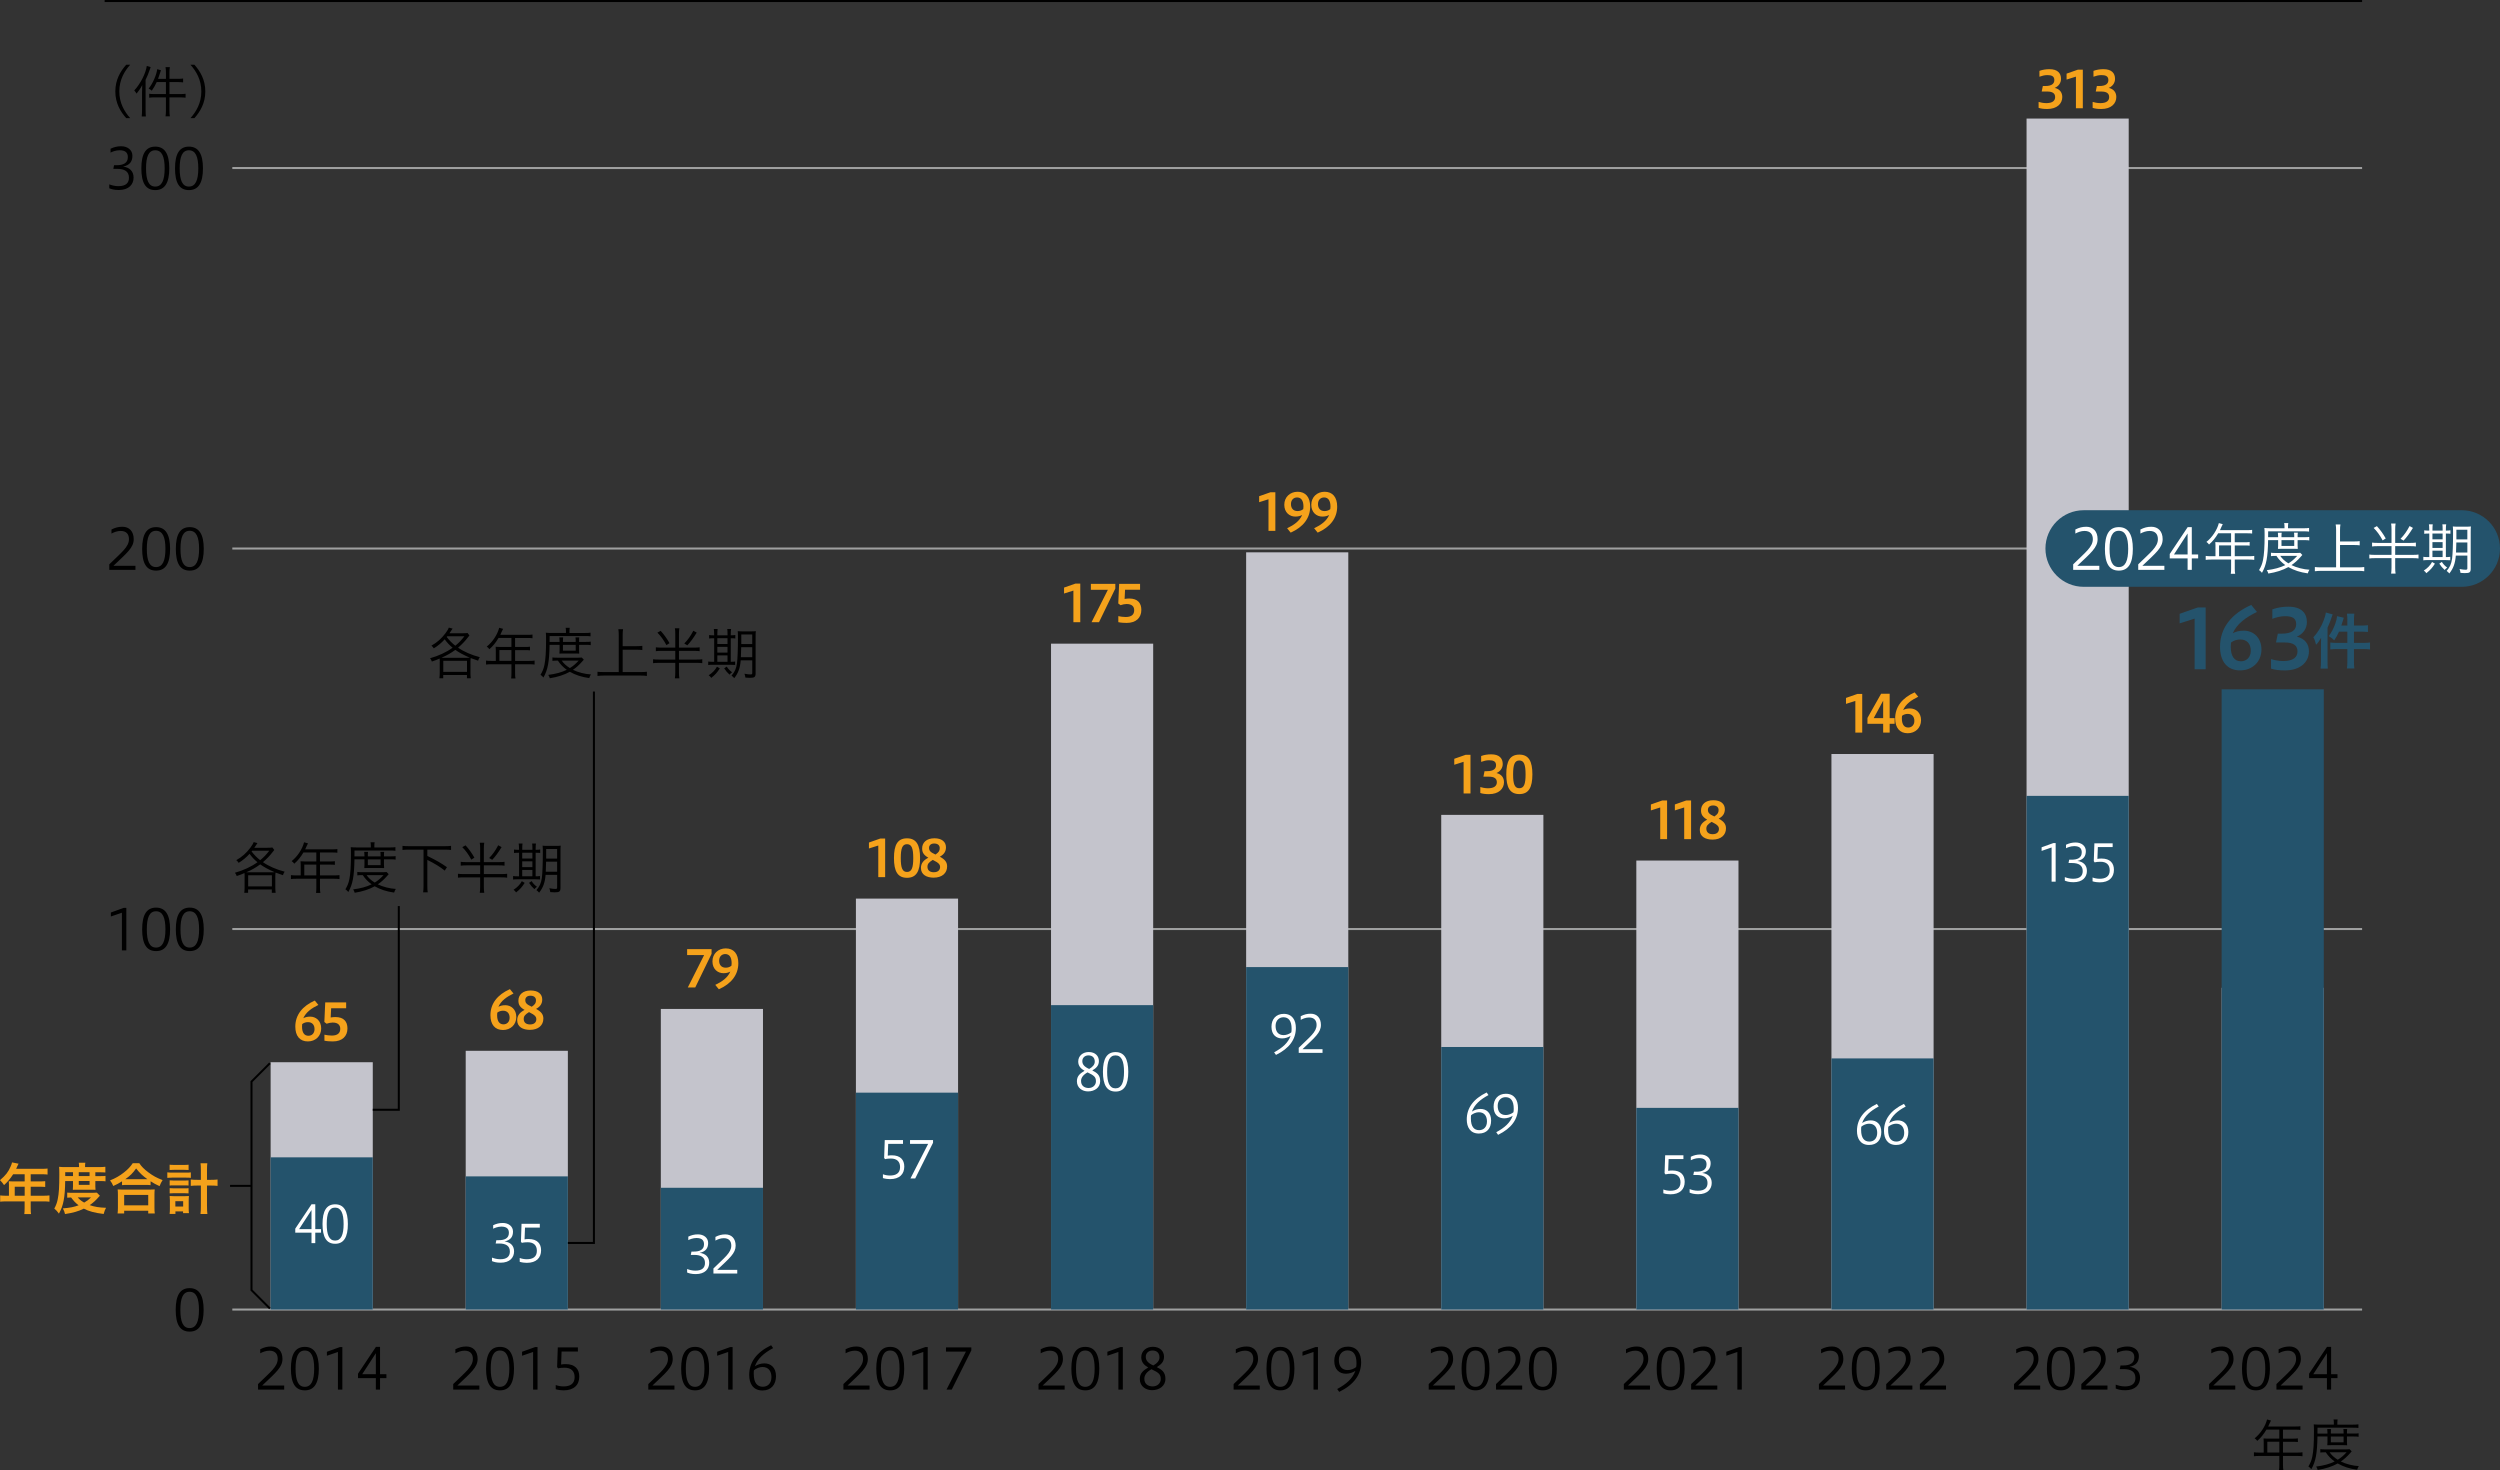 <svg id="_レイヤー_2" data-name="レイヤー 2" xmlns="http://www.w3.org/2000/svg" viewBox="0 0 998 586.86"><rect x="0" y="0" width="998" height="586.86" fill="#333333" stroke="none"/><defs><style>.cls-1{fill:#c4c4cc}.cls-2{fill:#24536c}.cls-3{fill:#f5a21b}.cls-4{fill:#fff}.cls-5,.cls-6{stroke:#9fa0a0;fill:none;stroke-width:.81px}.cls-6{stroke:#000}</style></defs><g id="_レイヤー_3" data-name="レイヤー 3"><g><path class="cls-5" d="M92.74 67.08 942.95 67.08"/><g><path d="M43.63 73.6c.83.31 2.13.72 3.61.72 3.05 0 4.24-1.32 4.24-3.39 0-2.56-1.86-3.52-4.67-3.52h-1.57l.29-1.46h1.05c2.49 0 4.46-.76 4.46-3.21 0-1.41-.58-2.76-3.3-2.76-1.64 0-3.16.69-3.61.94v-1.55c1.37-.65 2.65-.99 4.24-.99 2.58 0 4.49 1.53 4.49 3.77s-.99 3.79-3.72 4.35c2.56.31 4.19 1.84 4.19 4.37 0 2.74-1.86 4.98-5.92 4.98-2 0-3.07-.4-3.79-.7v-1.57ZM67.58 67.21c0 5.72-1.75 8.68-5.59 8.68s-5.56-2.89-5.56-8.68 1.75-8.68 5.56-8.68 5.59 2.94 5.59 8.68ZM58.3 67.21c0 4.69 1.03 7.27 3.68 7.27s3.75-2.58 3.75-7.27-1.1-7.22-3.75-7.22-3.68 2.53-3.68 7.22ZM81.02 67.21c0 5.72-1.75 8.68-5.59 8.68s-5.56-2.89-5.56-8.68 1.75-8.68 5.56-8.68 5.59 2.94 5.59 8.68ZM71.73 67.21c0 4.69 1.03 7.27 3.68 7.27s3.75-2.58 3.75-7.27-1.1-7.22-3.75-7.22-3.68 2.53-3.68 7.22Z"/></g><path class="cls-5" d="M92.74 370.87 942.95 370.87"/><g><path d="M48.66 379.39v-15.03l-4.4 1.5v-1.59l5.18-1.86h.99v16.98h-1.77ZM67.9 371c0 5.72-1.75 8.68-5.59 8.68s-5.56-2.89-5.56-8.68 1.75-8.68 5.56-8.68 5.59 2.94 5.59 8.68ZM58.61 371c0 4.69 1.03 7.27 3.68 7.27s3.75-2.58 3.75-7.27-1.1-7.22-3.75-7.22-3.68 2.53-3.68 7.22ZM81.34 371c0 5.72-1.75 8.68-5.59 8.68s-5.56-2.89-5.56-8.68 1.75-8.68 5.56-8.68 5.59 2.94 5.59 8.68ZM72.05 371c0 4.69 1.03 7.27 3.68 7.27s3.75-2.58 3.75-7.27-1.1-7.22-3.75-7.22-3.68 2.53-3.68 7.22Z"/></g><path class="cls-5" d="M92.74 218.97 942.95 218.97"/><g><path d="M43.63 227.5v-2.22c4.91-4.82 7.85-6.93 7.85-10.05 0-1.91-.97-3.28-3.32-3.28-1.39 0-2.72.54-3.66 1.05v-1.62c1.5-.76 2.76-1.1 4.37-1.1 2.74 0 4.51 1.84 4.51 4.96 0 3.36-2.65 5.45-8.1 10.63h8.79v1.62h-10.45ZM67.9 219.11c0 5.72-1.75 8.68-5.59 8.68s-5.56-2.89-5.56-8.68 1.75-8.68 5.56-8.68 5.59 2.94 5.59 8.68ZM58.61 219.11c0 4.69 1.03 7.27 3.68 7.27s3.75-2.58 3.75-7.27-1.1-7.22-3.75-7.22-3.68 2.53-3.68 7.22ZM81.34 219.11c0 5.72-1.75 8.68-5.59 8.68s-5.56-2.89-5.56-8.68 1.75-8.68 5.56-8.68 5.59 2.94 5.59 8.68ZM72.05 219.11c0 4.69 1.03 7.27 3.68 7.27s3.75-2.58 3.75-7.27-1.1-7.22-3.75-7.22-3.68 2.53-3.68 7.22Z"/></g><g><path d="M50.39 47.16c-2.31-2.58-4.35-5.99-4.35-10.66s2.04-8.07 4.35-10.66h1.59c-2.31 2.58-4.35 6.01-4.35 10.66s2.04 8.07 4.35 10.66h-1.59ZM56.71 36.61c0-.92.02-1.68.07-2.65-.65 1.28-1.37 2.33-2.31 3.41-.31-.63-.36-.69-.88-1.26 2.42-2.56 4.62-6.84 5-9.78l1.55.45c-.11.29-.16.45-.34.99-.58 1.68-.99 2.69-1.68 4.1v12.03c0 1.1.04 1.93.11 2.58h-1.66c.09-.74.13-1.53.13-2.62v-7.25ZM66.24 29.03c0-.83-.04-1.62-.16-2.22h1.73c-.11.63-.16 1.35-.16 2.22v2.44h3.21c1.08 0 1.77-.04 2.24-.13v1.55c-.76-.09-1.5-.13-2.22-.13h-3.23v4.8h4.13c.87 0 1.75-.04 2.31-.13v1.57c-.54-.07-1.53-.13-2.29-.13h-4.15v5.27c0 .9.04 1.64.16 2.29h-1.73c.11-.63.16-1.41.16-2.29v-5.27h-4.4c-.94 0-1.82.04-2.29.13v-1.57c.4.09 1.35.13 2.29.13h4.4v-4.8h-3.68c-.67 1.44-1.17 2.31-1.97 3.45-.27-.29-.65-.54-1.26-.85 1.62-1.93 3.16-5.45 3.43-7.74l1.5.43c-.13.36-.18.54-.4 1.17-.38 1.19-.49 1.57-.76 2.26h3.14v-2.44ZM76.02 47.16c2.31-2.58 4.35-5.99 4.35-10.66s-2.04-8.07-4.35-10.66h1.59c2.31 2.58 4.35 6.01 4.35 10.66s-2.04 8.07-4.35 10.66h-1.59Z"/></g><g><path d="M903.67 575.53c0-.43-.02-.88-.07-1.3.34.04 1.03.07 1.57.07h4.73v-3.59h-5.14c-1.12 1.89-2.29 3.32-3.66 4.49-.34-.47-.63-.76-1.05-1.03 2.33-1.84 4.28-4.8 4.96-7.52l1.57.43c-.09.16-.16.29-.29.58-.07.11-.13.27-.22.45l-.45 1.01-.16.34h10.88c.92 0 1.46-.02 1.97-.11v1.48c-.45-.07-1.05-.11-1.97-.11h-4.98v3.59h3.97c.9 0 1.44-.02 1.98-.11v1.46c-.47-.07-1.19-.09-1.95-.09h-3.99v4.31h5.56c1.03 0 1.66-.04 2.22-.13v1.59c-.56-.09-1.26-.13-2.22-.13h-5.56v3.63c0 .94.04 1.55.16 2.04h-1.75c.09-.45.13-1.08.13-2.04v-3.63h-7.92c-.97 0-1.66.04-2.22.13v-1.59c.56.09 1.21.13 2.22.13h1.68v-4.33ZM909.91 579.86v-4.31h-4.8v4.31h4.8ZM925.13 573.44c-.11 6.87-.7 9.96-2.45 13.06-.34-.43-.76-.83-1.17-1.08.81-1.35 1.26-2.44 1.57-3.97.45-2.16.65-5.3.65-10.05 0-1.37-.02-2.18-.09-2.8.56.07 1.46.11 2.27.11h5.76v-.65c0-.56-.04-.99-.13-1.41h1.64c-.07.29-.11.87-.11 1.44v.63h6.01c1.14 0 1.93-.04 2.4-.13v1.46c-.54-.09-1.19-.11-2.29-.11h-14.04l-.02 2.35h3.99v-.36c0-.63-.04-1.1-.09-1.44h1.53c-.07.4-.09.85-.09 1.41v.38h5.09v-.34c0-.65-.02-1.05-.09-1.46h1.53c-.07.31-.09.74-.09 1.46v.34h2.63c.99 0 1.55-.02 2.02-.11v1.41c-.4-.09-1.03-.13-2.02-.13h-2.63v2.2c0 .45.02.94.07 1.3-.38-.04-.58-.04-1.44-.04h-4.89c-.92 0-1.37.02-1.59.04.04-.34.07-.74.07-1.3v-2.2h-3.99ZM938.79 579.39c-.27.29-.36.38-.74.83-1.14 1.3-2.36 2.38-3.59 3.21 1.93.99 4.87 1.73 7.18 1.84-.25.36-.52.94-.67 1.46-3.07-.43-5.45-1.21-7.76-2.51-2.29 1.26-4.85 2.08-7.99 2.58-.11-.43-.29-.85-.61-1.35 2.92-.36 5.34-1.01 7.38-2.02-1.48-1.08-2.56-2.17-3.54-3.68-.97 0-1.73.02-2.18.11v-1.37c.38.07 1.17.11 2.22.11h7.99c.76 0 1.12-.02 1.5-.07l.81.85ZM929.98 579.75c.72 1.08 1.79 2.08 3.25 2.98 1.35-.83 2.22-1.57 3.52-2.98h-6.77ZM930.47 575.78h5.09v-2.31h-5.09v2.31Z"/></g><path class="cls-5" d="M92.74 522.77 942.95 522.77"/><path d="M81.29,522.9c0,5.72-1.75,8.68-5.59,8.68s-5.56-2.89-5.56-8.68,1.75-8.68,5.56-8.68,5.59,2.94,5.59,8.68ZM72,522.9c0,4.69,1.03,7.27,3.68,7.27s3.75-2.58,3.75-7.27-1.1-7.22-3.75-7.22-3.68,2.53-3.68,7.22Z"/><path class="cls-6" d="M41.77.41 942.95.41"/><g><path class="cls-3" d="M3.57 472.83c0-.47-.02-.83-.07-1.28.47.04.94.07 1.53.07h4.82v-2.85h-4.6c-1.14 1.77-2.22 3.05-3.63 4.33-.65-.96-.88-1.23-1.62-1.98 2.24-1.9 3.37-3.34 4.26-5.5.31-.69.47-1.17.54-1.59l2.62.52c-.16.27-.18.34-.34.65-.02.09-.25.54-.63 1.39h10.27c1.05 0 1.59-.02 2.27-.11v2.4c-.7-.09-1.28-.11-2.27-.11h-4.46v2.85h3.52c1.01 0 1.59-.02 2.27-.09v2.31c-.65-.07-1.26-.09-2.2-.09h-3.59v3.59h5.07c1.03 0 1.73-.04 2.42-.13v2.51c-.7-.09-1.46-.13-2.42-.13h-5.07v2.71c0 1.15.02 1.73.13 2.36h-2.69c.09-.65.13-1.21.13-2.38v-2.69H2.47c-.99 0-1.68.04-2.4.13v-2.51c.7.09 1.39.13 2.4.13h1.1v-4.51ZM9.85 477.34v-3.59h-3.97v3.59h3.97ZM26.02 471.46c-.04 3.37-.22 5.79-.61 7.79-.4 2.06-.9 3.45-1.89 5.23-.63-.87-1.05-1.37-1.84-2.02.72-1.35 1.08-2.31 1.37-3.75.47-2.31.63-4.71.63-9.94 0-1.62-.02-2.2-.09-2.98.79.09 1.55.11 2.49.11h5.47v-.49c0-.49-.04-.83-.11-1.26h2.63c-.09.38-.11.74-.11 1.28v.47h5.45c1.23 0 2-.04 2.65-.13v2.29c-.72-.07-1.26-.09-2.29-.09h-1.71v1.53h2.11c.9 0 1.39-.02 1.95-.09v2.18c-.49-.09-.94-.11-1.95-.11h-2.11v2.11c0 .54.02.99.07 1.37-.52-.02-.56-.02-1.41-.02h-6.12c-.85 0-1.17 0-1.53.02.04-.38.07-.92.07-1.37v-2.11h-3.12ZM39.88 477.34c-.2.2-.22.22-.43.45-1.19 1.37-2.31 2.4-3.63 3.3 1.91.67 3.81.99 6.51 1.06-.43.78-.7 1.5-.94 2.47-3.68-.47-5.88-1.05-7.92-2.13-2.29 1.1-4.17 1.64-7.52 2.16-.18-.83-.36-1.3-.85-2.27 2.76-.2 4.46-.54 6.28-1.23-1.23-.94-1.88-1.62-3-3.12-.76.02-1.08.04-1.55.09v-2.04c.56.07 1.19.09 2.36.09h7.67c.9 0 1.3-.02 1.82-.07l1.21 1.26ZM29.14 469.48v-1.53h-3.1v1.53h3.1ZM31.04 478.01c.67.81 1.37 1.37 2.56 2.07 1.17-.67 1.75-1.12 2.72-2.07h-5.27ZM35.75 469.48v-1.53h-4.31v1.53h4.31ZM31.45 473.01h4.31v-1.55h-4.31v1.55ZM48.71 471.59c-1.41.87-2 1.19-3.5 1.86-.38-.94-.65-1.39-1.28-2.24 2.04-.78 3.93-1.86 5.59-3.19 1.55-1.21 2.56-2.31 3.48-3.68h2.6c.94 1.41 1.93 2.4 3.7 3.72 1.73 1.3 3.36 2.2 5.61 3.03-.58.92-.79 1.32-1.21 2.42-1.55-.7-2.24-1.08-3.59-1.95v1.55c-.56-.07-1.1-.09-1.97-.09h-7.54c-.67 0-1.32.02-1.89.09v-1.53ZM46.94 484.42c.09-.7.13-1.37.13-2.31v-5.14c0-.9-.02-1.53-.11-2.15.49.04 1.03.07 1.91.07h10.99c.88 0 1.39-.02 1.91-.07-.09.6-.11 1.21-.11 2.15v5.16c0 1.01.04 1.61.13 2.29h-2.62v-1.1h-9.6v1.1h-2.62ZM49.57 481.17h9.6v-4.15h-9.6v4.15ZM58.11 470.74h.74c-1.93-1.39-3.14-2.53-4.51-4.3-1.35 1.9-2.31 2.87-4.33 4.3h8.1ZM66.79 468c.56.07 1.06.11 1.86.11h5.68c.85 0 1.32-.02 1.86-.09v2.18c-.52-.07-.94-.09-1.86-.09h-5.68c-.74 0-1.23.02-1.86.09v-2.2ZM67.71 464.95c.56.06 1.01.09 1.91.09h3.81c.88 0 1.3-.02 1.86-.09v2.11c-.61-.04-1.03-.07-1.86-.07h-3.81c-.81 0-1.35.02-1.91.07v-2.11ZM70.04 484.6h-2.33c.09-.65.11-1.26.11-2.11v-3.34c0-.7-.02-1.1-.09-1.71.43.04.72.07 1.55.07h4.71c.7 0 1.03-.02 1.41-.07-.04.49-.07.94-.07 1.71v3.21c0 .85.02 1.39.11 1.93h-2.36v-.69h-3.05v1.01ZM67.73 471.19c.47.04.72.07 1.46.07h4.67c.74 0 .94 0 1.41-.07v2.09c-.49-.07-.72-.07-1.41-.07h-4.67c-.74 0-.94 0-1.46.07v-2.09ZM67.73 474.31c.4.04.7.07 1.46.07h4.67c.74 0 .97 0 1.41-.07v2.09c-.43-.04-.74-.07-1.46-.07h-4.64c-.72 0-.97.02-1.44.07v-2.09ZM70 481.64h3.12v-2.13h-3.12v2.13ZM80.18 467.02c0-1.23-.02-1.82-.13-2.65h2.71c-.09.76-.13 1.46-.13 2.65v3.97h1.55c1.21 0 1.93-.04 2.67-.13v2.54c-.88-.09-1.62-.13-2.67-.13h-1.55v8.03c0 1.53.04 2.42.16 3.32h-2.76c.11-.88.16-1.71.16-3.32v-8.03h-1.37c-.96 0-1.91.04-2.67.13v-2.54c.7.09 1.48.13 2.67.13h1.37v-3.97Z"/></g><g><path d="M175.57 264.27c0-.54-.02-.92-.07-1.37-1.14.49-1.64.7-3.1 1.19-.22-.63-.34-.83-.72-1.32 3.28-.9 6.57-2.42 9-4.2-1.26-1.01-2.24-2.08-3.16-3.36-1.23 1.39-2.78 2.67-4.35 3.61-.27-.42-.54-.74-.94-1.08 2.24-1.26 3.99-2.8 5.63-4.98.85-1.19 1.08-1.59 1.32-2.22l1.5.4c-.02.07-.65.96-1.26 1.86h5.16c.83 0 1.64-.04 2.06-.11l.76.99c-.18.22-.31.38-.65.81-1.12 1.48-2.38 2.78-3.88 4.06 2.26 1.59 5.41 2.96 8.66 3.79-.25.34-.56.96-.67 1.41-1.61-.54-2.24-.76-2.96-1.05-.07.38-.09 1.03-.09 1.57v4.55c0 .7.04 1.32.13 1.95h-1.53v-1.32h-9.47v1.32h-1.53c.09-.65.13-1.28.13-1.98v-4.53ZM186.33 262.59c.52 0 .83-.02 1.21-.04-2.49-1.08-4.24-2.02-5.77-3.12-1.95 1.39-3.05 2.04-5.54 3.14.38.02.49.02.81.02h9.29ZM176.96 268.22h9.47v-4.44h-9.47v4.44ZM178.33 254.27c.97 1.3 2.13 2.49 3.43 3.5 1.46-1.19 2.36-2.13 3.63-3.77h-6.84l-.13.18-.09.09ZM197.93 259.49c0-.43-.02-.88-.07-1.3.34.04 1.03.07 1.57.07h4.73v-3.59h-5.14c-1.12 1.89-2.29 3.32-3.66 4.49-.34-.47-.63-.76-1.05-1.03 2.33-1.84 4.28-4.8 4.96-7.52l1.57.43c-.09.16-.16.29-.29.58-.07.11-.13.27-.22.45l-.45 1.01-.16.34h10.88c.92 0 1.46-.02 1.97-.11v1.48c-.45-.07-1.05-.11-1.97-.11h-4.98v3.59h3.97c.9 0 1.44-.02 1.98-.11v1.46c-.47-.07-1.19-.09-1.95-.09h-3.99v4.31h5.56c1.03 0 1.66-.04 2.22-.13v1.59c-.56-.09-1.26-.13-2.22-.13h-5.56v3.63c0 .94.04 1.55.16 2.04h-1.75c.09-.45.13-1.08.13-2.04v-3.63h-7.92c-.97 0-1.66.04-2.22.13v-1.59c.56.09 1.21.13 2.22.13h1.68v-4.33ZM204.16 263.82v-4.31h-4.8v4.31h4.8ZM219.39 257.41c-.11 6.87-.7 9.96-2.45 13.06-.34-.43-.76-.83-1.17-1.08.81-1.35 1.26-2.44 1.57-3.97.45-2.16.65-5.3.65-10.05 0-1.37-.02-2.18-.09-2.8.56.07 1.46.11 2.27.11h5.76v-.65c0-.56-.04-.99-.13-1.41h1.64c-.07.29-.11.87-.11 1.44v.63h6.01c1.14 0 1.93-.04 2.4-.13v1.46c-.54-.09-1.19-.11-2.29-.11h-14.04l-.02 2.35h3.99v-.36c0-.63-.04-1.1-.09-1.44h1.53c-.07.4-.09.85-.09 1.41v.38h5.09v-.34c0-.65-.02-1.05-.09-1.46h1.53c-.07.31-.09.74-.09 1.46v.34h2.63c.99 0 1.55-.02 2.02-.11v1.41c-.4-.09-1.03-.13-2.02-.13h-2.63v2.2c0 .45.02.94.07 1.3-.38-.04-.58-.04-1.44-.04h-4.89c-.92 0-1.37.02-1.59.04.04-.34.07-.74.07-1.3v-2.2h-3.99ZM233.05 263.35c-.27.29-.36.38-.74.83-1.14 1.3-2.36 2.38-3.59 3.21 1.93.99 4.87 1.73 7.18 1.84-.25.36-.52.94-.67 1.46-3.07-.43-5.45-1.21-7.76-2.51-2.29 1.26-4.85 2.08-7.99 2.58-.11-.43-.29-.85-.61-1.35 2.92-.36 5.34-1.01 7.38-2.02-1.48-1.08-2.56-2.17-3.54-3.68-.97 0-1.73.02-2.18.11v-1.37c.38.07 1.17.11 2.22.11h7.99c.76 0 1.12-.02 1.5-.07l.81.85ZM224.24 263.71c.72 1.08 1.79 2.08 3.25 2.98 1.35-.83 2.22-1.57 3.52-2.98h-6.77ZM224.73 259.74h5.09v-2.31h-5.09v2.31ZM248.57 268.29h7.18c1.03 0 1.86-.04 2.49-.13v1.68c-.74-.11-1.46-.16-2.47-.16h-14.67c-.96 0-1.86.07-2.58.16v-1.68c.56.09 1.55.13 2.58.13h5.9v-14.83c0-.81-.04-1.64-.16-2.29h1.89c-.11.67-.16 1.37-.16 2.29v4.49h5.56c.88 0 1.8-.04 2.29-.13v1.68c-.61-.09-1.35-.13-2.29-.13h-5.56v8.93ZM277.03 258.53c.92 0 1.84-.04 2.27-.13v1.55c-.58-.09-1.19-.13-2.27-.13h-5.99v3.48h7c1.01 0 1.86-.04 2.31-.13v1.57c-.52-.09-1.3-.13-2.31-.13h-7v3.82c0 .99.04 1.62.16 2.35h-1.79c.09-.4.16-1.46.16-2.38v-3.79h-6.57c-.97 0-1.77.04-2.29.13v-1.57c.45.09 1.28.13 2.29.13h6.57v-3.48h-5.47c-.99 0-1.73.04-2.29.13v-1.55c.45.09 1.35.13 2.29.13h5.47v-5.39c0-.94-.04-1.73-.16-2.35h1.79c-.11.74-.16 1.37-.16 2.33v5.41h5.99ZM263.75 251.84c1.39 1.53 2.53 3.14 3.52 4.91l-1.23.78c-1.14-2.11-2.31-3.7-3.61-4.98l1.32-.72ZM278.13 252.54c-1.5 2.42-2.51 3.77-3.75 5.07l-1.21-.72c1.48-1.53 2.47-2.92 3.61-5.09l1.35.74ZM285.08 253.19c0-.83-.04-1.62-.13-2.08h1.53c-.07.45-.11 1.19-.11 2.11v.4h4.06v-.43c0-1.12-.04-1.68-.11-2.08h1.53c-.09.42-.13 1.23-.13 2.11v.4c.67 0 1.57-.07 1.82-.13v1.39c-.45-.07-.88-.09-1.82-.09v9.4c.7 0 1.48-.04 1.75-.11v1.37c-.47-.04-1.01-.07-2.02-.07h-6.93c-.83 0-1.39.02-1.8.11v-1.41c.36.07.99.11 1.77.11h.61v-9.4h-.13c-.88 0-1.5.02-1.88.11v-1.41c.29.09.96.13 1.88.13h.13v-.43ZM287.35 266.81c-.99 1.59-1.86 2.58-3.43 3.81-.25-.4-.56-.74-1.01-1.05 1.48-.94 2.62-2.13 3.3-3.43l1.14.67ZM290.42 257.09v-2.31h-4.06v2.31h4.06ZM290.42 260.53v-2.31h-4.06v2.31h4.06ZM290.42 264.18v-2.54h-4.06v2.54h4.06ZM290.11 266.11c.61.94 1.19 1.57 2.15 2.27-.4.27-.7.56-1.03.94-.85-.76-1.52-1.57-2.13-2.51l1.01-.7ZM295.69 263.6c-.25 3.12-.99 5.11-2.58 7.13q-.52-.63-1.08-1.01c1.32-1.55 1.86-2.76 2.18-4.98.22-1.59.38-5.56.38-10.25 0-1.3-.02-1.95-.09-2.53.54.07 1.08.09 2.11.09h3.03c1.05 0 1.57-.02 2.09-.09-.07.47-.09 1.19-.09 2.16v14.78c0 .76-.18 1.21-.58 1.44-.27.16-.9.25-1.8.25-.27 0-.54-.02-1.7-.09-.07-.56-.16-.96-.38-1.55 1.23.22 1.75.29 2.42.29.52 0 .7-.13.7-.49v-5.14h-4.6ZM295.89 258.35c-.04 2.02-.04 2.38-.13 4.01h4.53v-4.01h-4.4ZM300.29 253.28h-4.37v3.84h4.37v-3.84Z"/></g><g><path d="M97.67 349.9c0-.54-.02-.92-.07-1.37-1.14.49-1.64.7-3.1 1.19-.22-.63-.34-.83-.72-1.32 3.28-.9 6.57-2.42 9-4.2-1.26-1.01-2.24-2.08-3.16-3.36-1.23 1.39-2.78 2.67-4.35 3.61-.27-.42-.54-.74-.94-1.08 2.24-1.26 3.99-2.8 5.63-4.98.85-1.19 1.08-1.59 1.32-2.22l1.5.4c-.02.07-.65.96-1.26 1.86h5.16c.83 0 1.64-.04 2.06-.11l.76.99c-.18.22-.31.38-.65.81-1.12 1.48-2.38 2.78-3.88 4.06 2.26 1.59 5.41 2.96 8.66 3.79-.25.34-.56.96-.67 1.41-1.61-.54-2.24-.76-2.96-1.05-.07.38-.09 1.03-.09 1.57v4.55c0 .7.04 1.32.13 1.95h-1.53v-1.32h-9.47v1.32h-1.53c.09-.65.13-1.28.13-1.98v-4.53ZM108.44 348.22c.52 0 .83-.02 1.21-.04-2.49-1.08-4.24-2.02-5.77-3.12-1.95 1.39-3.05 2.04-5.54 3.14.38.02.49.02.81.02h9.29ZM99.07 353.85h9.47v-4.44h-9.47v4.44ZM100.43 339.89c.97 1.3 2.13 2.49 3.43 3.5 1.46-1.19 2.36-2.13 3.63-3.77h-6.84l-.13.18-.09.09ZM120.04 345.12c0-.43-.02-.88-.07-1.3.34.04 1.03.07 1.57.07h4.73v-3.59h-5.14c-1.12 1.89-2.29 3.32-3.66 4.49-.34-.47-.63-.76-1.05-1.03 2.33-1.84 4.28-4.8 4.96-7.52l1.57.43c-.09.16-.16.29-.29.58-.07.11-.13.27-.22.45l-.45 1.01-.16.34h10.88c.92 0 1.46-.02 1.97-.11v1.48c-.45-.07-1.05-.11-1.97-.11h-4.98v3.59h3.97c.9 0 1.44-.02 1.98-.11v1.46c-.47-.07-1.19-.09-1.95-.09h-3.99v4.31h5.56c1.03 0 1.66-.04 2.22-.13v1.59c-.56-.09-1.26-.13-2.22-.13h-5.56v3.63c0 .94.04 1.55.16 2.04h-1.75c.09-.45.13-1.08.13-2.04v-3.63h-7.92c-.97 0-1.66.04-2.22.13v-1.59c.56.09 1.21.13 2.22.13h1.68v-4.33ZM126.27 349.45v-4.31h-4.8v4.31h4.8ZM141.5 343.03c-.11 6.87-.7 9.96-2.45 13.06-.34-.43-.76-.83-1.17-1.08.81-1.35 1.26-2.44 1.57-3.97.45-2.16.65-5.3.65-10.05 0-1.37-.02-2.18-.09-2.8.56.07 1.46.11 2.27.11h5.76v-.65c0-.56-.04-.99-.13-1.41h1.64c-.07.29-.11.87-.11 1.44v.63h6.01c1.14 0 1.93-.04 2.4-.13v1.46c-.54-.09-1.19-.11-2.29-.11h-14.04l-.02 2.35h3.99v-.36c0-.63-.04-1.1-.09-1.44h1.53c-.07.4-.09.85-.09 1.41v.38h5.09v-.34c0-.65-.02-1.05-.09-1.46h1.53c-.07.31-.09.74-.09 1.46v.34h2.63c.99 0 1.55-.02 2.02-.11v1.41c-.4-.09-1.03-.13-2.02-.13h-2.63v2.2c0 .45.02.94.07 1.3-.38-.04-.58-.04-1.44-.04h-4.89c-.92 0-1.37.02-1.59.04.04-.34.07-.74.07-1.3v-2.2h-3.99ZM155.16 348.98c-.27.29-.36.38-.74.83-1.14 1.3-2.36 2.38-3.59 3.21 1.93.99 4.87 1.73 7.18 1.84-.25.36-.52.94-.67 1.46-3.07-.43-5.45-1.21-7.76-2.51-2.29 1.26-4.85 2.08-7.99 2.58-.11-.43-.29-.85-.61-1.35 2.92-.36 5.34-1.01 7.38-2.02-1.48-1.08-2.56-2.17-3.54-3.68-.97 0-1.73.02-2.18.11v-1.37c.38.07 1.17.11 2.22.11h7.99c.76 0 1.12-.02 1.5-.07l.81.85ZM146.34 349.34c.72 1.08 1.79 2.08 3.25 2.98 1.35-.83 2.22-1.57 3.52-2.98h-6.77ZM146.84 345.37h5.09v-2.31h-5.09v2.31ZM163.23 339.18c-.99 0-1.95.04-2.56.13v-1.64c.67.09 1.5.13 2.56.13h14.27c1.03 0 1.86-.04 2.56-.13v1.64c-.61-.09-1.59-.13-2.56-.13h-6.91v2.51c3.81 1.89 5.23 2.69 7.83 4.49l-.88 1.37c-1.75-1.44-3.95-2.78-6.95-4.28v10.36c0 1.14.04 2 .16 2.58h-1.84c.11-.6.16-1.5.16-2.58v-14.45h-5.83ZM199.14 344.16c.92 0 1.84-.04 2.27-.13v1.55c-.58-.09-1.19-.13-2.27-.13h-5.99v3.48h7c1.01 0 1.86-.04 2.31-.13v1.57c-.52-.09-1.3-.13-2.31-.13h-7v3.82c0 .99.04 1.62.16 2.35h-1.79c.09-.4.16-1.46.16-2.38v-3.79h-6.57c-.97 0-1.77.04-2.29.13v-1.57c.45.09 1.28.13 2.29.13h6.57v-3.48h-5.47c-.99 0-1.73.04-2.29.13v-1.55c.45.09 1.35.13 2.29.13h5.47v-5.39c0-.94-.04-1.73-.16-2.35h1.79c-.11.74-.16 1.37-.16 2.33v5.41h5.99ZM185.86 337.47c1.39 1.53 2.53 3.14 3.52 4.91l-1.23.78c-1.14-2.11-2.31-3.7-3.61-4.98l1.32-.72ZM200.24 338.17c-1.5 2.42-2.51 3.77-3.75 5.07l-1.21-.72c1.48-1.53 2.47-2.92 3.61-5.09l1.35.74ZM207.19 338.82c0-.83-.04-1.62-.13-2.08h1.53c-.07.45-.11 1.19-.11 2.11v.4h4.06v-.43c0-1.12-.04-1.68-.11-2.08h1.53c-.09.42-.13 1.23-.13 2.11v.4c.67 0 1.57-.07 1.82-.13v1.39c-.45-.07-.88-.09-1.82-.09v9.4c.7 0 1.48-.04 1.75-.11v1.37c-.47-.04-1.01-.07-2.02-.07h-6.93c-.83 0-1.39.02-1.8.11v-1.41c.36.07.99.11 1.77.11h.61v-9.4h-.13c-.88 0-1.5.02-1.88.11v-1.41c.29.09.96.13 1.88.13h.13v-.43ZM209.45 352.44c-.99 1.59-1.86 2.58-3.43 3.81-.25-.4-.56-.74-1.01-1.05 1.48-.94 2.62-2.13 3.3-3.43l1.14.67ZM212.53 342.72v-2.31h-4.06v2.31h4.06ZM212.53 346.15v-2.31h-4.06v2.31h4.06ZM212.53 349.81v-2.54h-4.06v2.54h4.06ZM212.21 351.74c.61.94 1.19 1.57 2.15 2.27-.4.27-.7.56-1.03.94-.85-.76-1.52-1.57-2.13-2.51l1.01-.7ZM217.8 349.23c-.25 3.12-.99 5.11-2.58 7.13q-.52-.63-1.08-1.01c1.32-1.55 1.86-2.76 2.18-4.98.22-1.59.38-5.56.38-10.25 0-1.3-.02-1.95-.09-2.53.54.07 1.08.09 2.11.09h3.03c1.05 0 1.57-.02 2.09-.09-.07.47-.09 1.19-.09 2.16v14.78c0 .76-.18 1.21-.58 1.44-.27.16-.9.25-1.8.25-.27 0-.54-.02-1.7-.09-.07-.56-.16-.96-.38-1.55 1.23.22 1.75.29 2.42.29.52 0 .7-.13.7-.49v-5.14h-4.6ZM218 343.98c-.04 2.02-.04 2.38-.13 4.01h4.53v-4.01h-4.4ZM222.4 338.91h-4.37v3.84h4.37v-3.84Z"/></g><g><path d="M103.01 554.74v-2.22c4.91-4.82 7.85-6.93 7.85-10.05 0-1.91-.97-3.28-3.32-3.28-1.39 0-2.72.54-3.66 1.05v-1.62c1.5-.76 2.76-1.1 4.37-1.1 2.74 0 4.51 1.84 4.51 4.96 0 3.36-2.65 5.45-8.1 10.63h8.79v1.62h-10.45ZM127.28 546.35c0 5.72-1.75 8.68-5.59 8.68s-5.56-2.89-5.56-8.68 1.75-8.68 5.56-8.68 5.59 2.94 5.59 8.68ZM117.99 546.35c0 4.69 1.03 7.27 3.68 7.27s3.75-2.58 3.75-7.27-1.1-7.22-3.75-7.22-3.68 2.53-3.68 7.22ZM134.9 554.74v-15.03l-4.4 1.5v-1.59l5.18-1.86h.99v16.98h-1.77ZM150.04 554.74v-4.58h-7.13v-1.77l7.16-10.72h1.64v10.92h2.54v1.57h-2.54v4.58h-1.66ZM150.04 548.59v-8.39l-5.45 8.39h5.45Z"/></g><path class="cls-1" d="M108.03 424.04H148.81V522.77H108.03z"/><path class="cls-2" d="M108.03 462.01H148.81V522.77H108.03z"/><g><path class="cls-3" d="M127.1 401.17c-2.71 1.3-5.01 2.93-6.03 5.32.75-.43 1.61-.65 2.77-.65 2.26 0 4.38 1.63 4.38 4.71s-2.3 5.19-5.32 5.19c-3.2 0-5.01-2.18-5.01-5.91 0-4.64 2.79-8.19 7.78-10.41l1.43 1.75ZM120.63 408.81c-.04.39-.06.78-.06 1 0 2.41.9 3.67 2.55 3.67 1.37 0 2.44-.98 2.44-2.65s-.92-2.79-2.61-2.79c-.75 0-1.57.18-2.32.77ZM129.5 413.05c.9.18 1.83.35 2.95.35 2.4 0 3.38-1.08 3.38-2.69s-1.04-2.51-3.03-2.51c-.67 0-1.73.2-2.42.47l-.9-.69.35-7.82h8.35v2.34h-5.99l-.18 3.67c.67-.12 1.39-.16 1.92-.16 3.28 0 4.77 1.79 4.77 4.54 0 3.1-2.06 5.19-5.85 5.19-1.1 0-2.38-.08-3.34-.3v-2.39Z"/></g><g><path class="cls-4" d="M124.35 496.25v-4.16h-6.48v-1.61l6.5-9.74h1.49v9.92h2.3v1.43h-2.3v4.16h-1.51ZM124.35 490.67v-7.62l-4.95 7.62h4.95ZM138.87 488.64c0 5.19-1.59 7.88-5.07 7.88s-5.05-2.63-5.05-7.88 1.59-7.88 5.05-7.88 5.07 2.67 5.07 7.88ZM130.43 488.64c0 4.26.94 6.6 3.34 6.6s3.4-2.34 3.4-6.6-1-6.56-3.4-6.56-3.34 2.3-3.34 6.56Z"/></g><g><path d="M180.92 554.74v-2.22c4.91-4.82 7.85-6.93 7.85-10.05 0-1.91-.97-3.28-3.32-3.28-1.39 0-2.72.54-3.66 1.05v-1.62c1.5-.76 2.76-1.1 4.37-1.1 2.74 0 4.51 1.84 4.51 4.96 0 3.36-2.65 5.45-8.1 10.63h8.79v1.62h-10.45ZM205.19 546.35c0 5.72-1.75 8.68-5.59 8.68s-5.56-2.89-5.56-8.68 1.75-8.68 5.56-8.68 5.59 2.94 5.59 8.68ZM195.9 546.35c0 4.69 1.03 7.27 3.68 7.27s3.75-2.58 3.75-7.27-1.1-7.22-3.75-7.22-3.68 2.53-3.68 7.22ZM212.81 554.74v-15.03l-4.4 1.5v-1.59l5.18-1.86h.99v16.98h-1.77ZM221.85 552.9c.88.36 2.11.56 3.1.56 2.56 0 4.44-.96 4.44-3.7 0-2.47-1.46-3.77-4.01-3.77-.65 0-1.75.04-2.6.27l-.38-.56.27-7.83h8.03v1.66h-6.51l-.2 5.18c.61-.11 1.17-.16 1.79-.16 3.79 0 5.47 2.02 5.47 4.96 0 3.36-2.13 5.52-6.26 5.52-.92 0-2.11-.13-3.14-.45v-1.68Z"/></g><path class="cls-1" d="M185.91 419.48H226.69V522.77H185.91z"/><path class="cls-2" d="M185.91 469.61H226.69V522.77H185.91z"/><g><path class="cls-3" d="M204.99 396.61c-2.71 1.3-5.01 2.93-6.03 5.32.75-.43 1.61-.65 2.77-.65 2.26 0 4.38 1.63 4.38 4.71s-2.3 5.19-5.32 5.19c-3.2 0-5.01-2.18-5.01-5.91 0-4.64 2.79-8.19 7.78-10.41l1.43 1.75ZM198.51 404.25c-.04.39-.06.78-.06 1 0 2.41.9 3.67 2.55 3.67 1.36 0 2.44-.98 2.44-2.65s-.92-2.79-2.61-2.79c-.75 0-1.57.18-2.32.77ZM214 402.75c2.1 1.14 2.91 2.22 2.91 3.89 0 2.63-1.96 4.48-5.38 4.48-2.75 0-5.07-1.16-5.07-3.87 0-2 1.18-3.16 2.95-4.09-2.02-1.16-2.46-2.26-2.46-3.73 0-2.26 1.69-4.03 4.91-4.03 2.93 0 4.6 1.4 4.6 3.6 0 1.77-.9 2.91-2.47 3.75ZM211.19 404.03c-1.57.96-2.12 1.63-2.12 2.73s.61 2.2 2.53 2.2 2.5-1.12 2.5-2.06-.39-1.65-2.91-2.87ZM212.27 401.89c1.32-.9 1.69-1.49 1.69-2.57 0-1.14-.81-1.83-2.22-1.83s-2.04.81-2.04 1.71c0 1.1.41 1.73 2.57 2.69Z"/></g><g><path class="cls-4" d="M196.41 502.04c.75.28 1.94.65 3.28.65 2.77 0 3.85-1.2 3.85-3.08 0-2.32-1.69-3.2-4.24-3.2h-1.43l.27-1.33h.96c2.26 0 4.05-.69 4.05-2.91 0-1.28-.53-2.51-3-2.51-1.49 0-2.87.63-3.28.85v-1.4c1.24-.59 2.4-.9 3.85-.9 2.34 0 4.07 1.39 4.07 3.42s-.9 3.44-3.38 3.95c2.32.28 3.81 1.67 3.81 3.97 0 2.48-1.69 4.52-5.38 4.52-1.81 0-2.79-.37-3.44-.63v-1.42ZM207.48 502.18c.8.33 1.92.51 2.81.51 2.32 0 4.03-.88 4.03-3.36 0-2.24-1.32-3.42-3.65-3.42-.59 0-1.59.04-2.36.25l-.35-.51.24-7.11h7.29v1.51h-5.91l-.18 4.71c.55-.1 1.06-.14 1.63-.14 3.44 0 4.97 1.83 4.97 4.5 0 3.05-1.94 5.01-5.68 5.01-.83 0-1.91-.12-2.85-.41v-1.53Z"/></g><g><path d="M258.8 554.74v-2.22c4.91-4.82 7.85-6.93 7.85-10.05 0-1.91-.97-3.28-3.32-3.28-1.39 0-2.72.54-3.66 1.05v-1.62c1.5-.76 2.76-1.1 4.37-1.1 2.74 0 4.51 1.84 4.51 4.96 0 3.36-2.65 5.45-8.1 10.63h8.79v1.62h-10.45ZM283.07 546.35c0 5.72-1.75 8.68-5.59 8.68s-5.56-2.89-5.56-8.68 1.75-8.68 5.56-8.68 5.59 2.94 5.59 8.68ZM273.78 546.35c0 4.69 1.03 7.27 3.68 7.27s3.75-2.58 3.75-7.27-1.1-7.22-3.75-7.22-3.68 2.53-3.68 7.22ZM290.69 554.74v-15.03l-4.4 1.5v-1.59l5.18-1.86h.99v16.98h-1.77ZM308.64 538.16c-3.84 2.06-6.21 4.26-7.29 7.27 1.03-.72 2.38-1.17 3.79-1.17 2.54 0 4.64 1.62 4.64 5.12 0 3.32-1.93 5.7-5.38 5.7-3.75 0-5.32-2.74-5.32-6.19 0-5 2.83-9 8.75-11.87l.81 1.15ZM300.9 548.5c0 3.57 1.41 5.09 3.63 5.09 1.93 0 3.43-1.35 3.43-3.84 0-2.26-1.08-4.04-3.57-4.04-1.19 0-2.53.56-3.41 1.3-.07.31-.09.58-.09 1.48Z"/></g><path class="cls-1" d="M263.8 402.77H304.58V522.77H263.8z"/><path class="cls-2" d="M263.8 474.16H304.58V522.77H263.8z"/><g><path class="cls-3" d="m274.56 394.21 6.52-12.94h-6.78v-2.38h9.76v1.87l-6.52 13.44h-2.97ZM285.53 393.17c2.71-1.28 5.01-2.91 6.01-5.32-.73.43-1.61.65-2.75.65-2.26 0-4.38-1.63-4.38-4.71s2.3-5.19 5.32-5.19c3.2 0 5.01 2.18 5.01 5.91 0 4.64-2.79 8.19-7.78 10.41l-1.42-1.75ZM291.99 385.53c.04-.37.08-.75.08-1 0-2.4-.9-3.67-2.55-3.67-1.37 0-2.44.98-2.44 2.65s.92 2.79 2.61 2.79c.73 0 1.57-.18 2.3-.78Z"/></g><g><path class="cls-4" d="M274.3 506.59c.75.28 1.93.65 3.28.65 2.77 0 3.85-1.2 3.85-3.08 0-2.32-1.69-3.2-4.24-3.2h-1.42l.26-1.33h.96c2.26 0 4.05-.69 4.05-2.91 0-1.28-.53-2.51-2.99-2.51-1.49 0-2.87.63-3.28.85v-1.4c1.24-.59 2.4-.9 3.85-.9 2.34 0 4.07 1.39 4.07 3.42s-.9 3.44-3.38 3.95c2.32.28 3.81 1.67 3.81 3.97 0 2.48-1.69 4.52-5.38 4.52-1.81 0-2.79-.37-3.44-.63v-1.42ZM284.8 508.4v-2.02c4.46-4.38 7.13-6.29 7.13-9.13 0-1.73-.88-2.97-3.01-2.97-1.26 0-2.46.49-3.32.96v-1.47c1.36-.69 2.5-1 3.97-1 2.49 0 4.1 1.67 4.1 4.5 0 3.05-2.4 4.95-7.35 9.65h7.99v1.47h-9.49Z"/></g><g><path d="M336.69 554.74v-2.22c4.91-4.82 7.85-6.93 7.85-10.05 0-1.91-.97-3.28-3.32-3.28-1.39 0-2.72.54-3.66 1.05v-1.62c1.5-.76 2.76-1.1 4.37-1.1 2.74 0 4.51 1.84 4.51 4.96 0 3.36-2.65 5.45-8.1 10.63h8.79v1.62h-10.45ZM360.96 546.35c0 5.72-1.75 8.68-5.59 8.68s-5.56-2.89-5.56-8.68 1.75-8.68 5.56-8.68 5.59 2.94 5.59 8.68ZM351.67 546.35c0 4.69 1.03 7.27 3.68 7.27s3.75-2.58 3.75-7.27-1.1-7.22-3.75-7.22-3.68 2.53-3.68 7.22ZM368.58 554.74v-15.03l-4.4 1.5v-1.59l5.18-1.86h.99v16.98h-1.77ZM377.84 554.74l7.76-15.19h-7.96v-1.68h10.12v1.19l-7.83 15.68h-2.09Z"/></g><path class="cls-1" d="M341.68 358.72H382.46V522.77H341.68z"/><path class="cls-2" d="M341.68 436.19H382.46V522.77H341.68z"/><g><path class="cls-3" d="M350.61 350.16v-12.63l-3.73 1.18v-2.38l4.54-1.59h1.93v15.42h-2.75ZM356.87 342.54c0-5.28 1.45-7.88 5.21-7.88s5.21 2.67 5.21 7.88-1.45 7.88-5.21 7.88-5.21-2.63-5.21-7.88ZM364.57 342.54c0-3.87-.63-5.54-2.49-5.54s-2.49 1.67-2.49 5.54.61 5.54 2.49 5.54 2.49-1.69 2.49-5.54ZM375.18 341.99c2.1 1.14 2.91 2.22 2.91 3.89 0 2.63-1.96 4.48-5.38 4.48-2.75 0-5.07-1.16-5.07-3.87 0-1.99 1.18-3.16 2.95-4.09-2.02-1.16-2.47-2.26-2.47-3.73 0-2.26 1.69-4.03 4.91-4.03 2.93 0 4.6 1.41 4.6 3.61 0 1.77-.9 2.91-2.46 3.75ZM372.36 343.27c-1.57.96-2.12 1.63-2.12 2.73s.61 2.2 2.53 2.2 2.51-1.12 2.51-2.06-.39-1.65-2.91-2.87ZM373.45 341.13c1.32-.9 1.69-1.49 1.69-2.57 0-1.14-.81-1.83-2.22-1.83s-2.04.81-2.04 1.71c0 1.1.41 1.73 2.57 2.69Z"/></g><g><path class="cls-4" d="M352.47 468.76c.79.33 1.91.51 2.81.51 2.32 0 4.03-.88 4.03-3.36 0-2.24-1.32-3.42-3.65-3.42-.59 0-1.59.04-2.36.25l-.35-.51.24-7.11h7.29v1.51h-5.91l-.18 4.71c.55-.1 1.06-.14 1.63-.14 3.44 0 4.97 1.83 4.97 4.5 0 3.05-1.93 5.01-5.68 5.01-.84 0-1.92-.12-2.85-.41v-1.53ZM363.46 470.43l7.05-13.79h-7.23v-1.53h9.19v1.08l-7.11 14.24h-1.89Z"/></g><g><path d="M414.57 554.74v-2.22c4.91-4.82 7.85-6.93 7.85-10.05 0-1.91-.97-3.28-3.32-3.28-1.39 0-2.72.54-3.66 1.05v-1.62c1.5-.76 2.76-1.1 4.37-1.1 2.74 0 4.51 1.84 4.51 4.96 0 3.36-2.65 5.45-8.1 10.63h8.79v1.62h-10.45ZM438.84 546.35c0 5.72-1.75 8.68-5.59 8.68s-5.56-2.89-5.56-8.68 1.75-8.68 5.56-8.68 5.59 2.94 5.59 8.68ZM429.55 546.35c0 4.69 1.03 7.27 3.68 7.27s3.75-2.58 3.75-7.27-1.1-7.22-3.75-7.22-3.68 2.53-3.68 7.22ZM446.46 554.74v-15.03l-4.4 1.5v-1.59l5.18-1.86h.99v16.98h-1.77ZM455.59 541.79c0-2.49 2.06-4.15 4.6-4.15 2.96 0 4.49 1.84 4.49 3.97s-1.32 3.19-2.89 4.13c1.95.99 3.45 1.98 3.45 4.71 0 2.89-2.51 4.51-5.34 4.51-2.42 0-4.89-1.46-4.89-4.46 0-2.42 1.5-3.48 3.36-4.6-1.53-.87-2.78-2.02-2.78-4.1ZM456.82 550.41c0 2.02 1.44 3.05 3.34 3.05 1.8 0 3.21-1.23 3.21-2.94 0-1.91-.83-2.58-3.7-3.93-2.02 1.12-2.85 2.44-2.85 3.81ZM462.86 541.88c0-1.64-.94-2.76-2.78-2.76-1.55 0-2.69 1.03-2.69 2.51 0 1.39.79 2.47 3.01 3.46 1.48-.83 2.47-1.89 2.47-3.21Z"/></g><path class="cls-1" d="M419.57 256.95H460.35V522.77H419.57z"/><path class="cls-2" d="M419.57 401.25H460.35V522.77H419.57z"/><g><path class="cls-3" d="M428.5 248.39v-12.63l-3.73 1.18v-2.38l4.54-1.59h1.94v15.42h-2.75ZM435.74 248.39l6.52-12.94h-6.78v-2.38h9.76v1.87l-6.52 13.44h-2.97ZM446.44 245.96c.9.19 1.83.35 2.95.35 2.41 0 3.38-1.08 3.38-2.69s-1.04-2.5-3.04-2.5c-.67 0-1.73.2-2.42.47l-.9-.69.35-7.82h8.35v2.34h-5.99l-.18 3.67c.67-.12 1.39-.16 1.91-.16 3.28 0 4.77 1.79 4.77 4.54 0 3.1-2.06 5.2-5.85 5.2-1.1 0-2.38-.08-3.34-.31v-2.38Z"/></g><g><path class="cls-4" d="M430.43 423.74c0-2.26 1.87-3.77 4.18-3.77 2.69 0 4.07 1.67 4.07 3.6s-1.2 2.89-2.63 3.75c1.77.9 3.14 1.79 3.14 4.28 0 2.63-2.28 4.09-4.85 4.09-2.2 0-4.44-1.32-4.44-4.05 0-2.2 1.36-3.16 3.05-4.18-1.39-.8-2.53-1.83-2.53-3.73ZM431.56 431.56c0 1.83 1.3 2.77 3.03 2.77 1.63 0 2.91-1.12 2.91-2.67 0-1.73-.75-2.34-3.36-3.57-1.83 1.02-2.59 2.22-2.59 3.46ZM437.03 423.82c0-1.49-.85-2.51-2.53-2.51-1.4 0-2.44.94-2.44 2.28 0 1.26.71 2.24 2.73 3.14 1.34-.75 2.24-1.71 2.24-2.91ZM450.41 427.87c0 5.2-1.59 7.88-5.07 7.88s-5.05-2.63-5.05-7.88 1.59-7.88 5.05-7.88 5.07 2.67 5.07 7.88ZM441.97 427.87c0 4.26.94 6.6 3.34 6.6s3.4-2.34 3.4-6.6-1-6.56-3.4-6.56-3.34 2.3-3.34 6.56Z"/></g><g><path d="M492.46 554.74v-2.22c4.91-4.82 7.85-6.93 7.85-10.05 0-1.91-.97-3.28-3.32-3.28-1.39 0-2.72.54-3.66 1.05v-1.62c1.5-.76 2.76-1.1 4.37-1.1 2.74 0 4.51 1.84 4.51 4.96 0 3.36-2.65 5.45-8.1 10.63h8.79v1.62h-10.45ZM516.73 546.35c0 5.72-1.75 8.68-5.59 8.68s-5.56-2.89-5.56-8.68 1.75-8.68 5.56-8.68 5.59 2.94 5.59 8.68ZM507.44 546.35c0 4.69 1.03 7.27 3.68 7.27s3.75-2.58 3.75-7.27-1.1-7.22-3.75-7.22-3.68 2.53-3.68 7.22ZM524.35 554.74v-15.03l-4.4 1.5v-1.59l5.18-1.86h.99v16.98h-1.77ZM533.81 554.49c3.79-2.04 6.13-4.19 7.25-7.22-1.05.65-2.38 1.12-3.75 1.12-2.56 0-4.67-1.59-4.67-5.11 0-3.32 1.95-5.7 5.41-5.7 3.72 0 5.32 2.76 5.32 6.17 0 5.05-2.85 8.99-8.75 11.89l-.81-1.14ZM541.51 544.17c0-3.61-1.39-5.09-3.61-5.09-1.86 0-3.43 1.39-3.43 3.81s1.1 4.04 3.57 4.04c1.19 0 2.49-.51 3.34-1.21.07-.33.13-.69.13-1.55Z"/></g><path class="cls-1" d="M497.46 220.49H538.24V522.77H497.46z"/><path class="cls-2" d="M497.46 386.06H538.24V522.77H497.46z"/><g><path class="cls-3" d="M506.38 211.93v-12.63l-3.73 1.18v-2.39l4.54-1.59h1.93v15.42h-2.75ZM513.81 210.89c2.71-1.28 5.01-2.91 6.01-5.32-.73.43-1.61.65-2.75.65-2.26 0-4.38-1.63-4.38-4.71s2.3-5.2 5.32-5.2c3.2 0 5.01 2.18 5.01 5.91 0 4.64-2.79 8.19-7.78 10.41l-1.42-1.75ZM520.26 203.25c.04-.37.08-.76.08-1 0-2.4-.9-3.67-2.55-3.67-1.37 0-2.44.98-2.44 2.65s.92 2.79 2.61 2.79c.73 0 1.57-.18 2.3-.77ZM524.59 210.89c2.71-1.28 5.01-2.91 6.01-5.32-.73.43-1.61.65-2.75.65-2.26 0-4.38-1.63-4.38-4.71s2.3-5.2 5.32-5.2c3.2 0 5.01 2.18 5.01 5.91 0 4.64-2.79 8.19-7.78 10.41l-1.42-1.75ZM531.05 203.25c.04-.37.08-.76.08-1 0-2.4-.9-3.67-2.55-3.67-1.37 0-2.44.98-2.44 2.65s.92 2.79 2.61 2.79c.73 0 1.57-.18 2.3-.77Z"/></g><g><path class="cls-4" d="M508.63 420.08c3.44-1.85 5.56-3.81 6.58-6.56-.96.59-2.16 1.02-3.4 1.02-2.32 0-4.24-1.45-4.24-4.64 0-3.01 1.77-5.17 4.91-5.17 3.38 0 4.83 2.5 4.83 5.6 0 4.59-2.59 8.17-7.94 10.8l-.73-1.04ZM515.61 410.71c0-3.28-1.26-4.62-3.28-4.62-1.69 0-3.12 1.26-3.12 3.46s1 3.67 3.24 3.67c1.08 0 2.26-.47 3.04-1.1.06-.3.12-.63.12-1.4ZM518.45 420.3v-2.02c4.46-4.38 7.13-6.29 7.13-9.13 0-1.73-.88-2.97-3.01-2.97-1.26 0-2.47.49-3.32.96v-1.47c1.37-.69 2.51-1 3.97-1 2.48 0 4.09 1.67 4.09 4.5 0 3.06-2.4 4.95-7.35 9.66h7.99v1.47h-9.49Z"/></g><g><path d="M570.34 554.74v-2.22c4.91-4.82 7.85-6.93 7.85-10.05 0-1.91-.97-3.28-3.32-3.28-1.39 0-2.72.54-3.66 1.05v-1.62c1.5-.76 2.76-1.1 4.37-1.1 2.74 0 4.51 1.84 4.51 4.96 0 3.36-2.65 5.45-8.1 10.63h8.79v1.62h-10.45ZM594.61 546.35c0 5.72-1.75 8.68-5.59 8.68s-5.56-2.89-5.56-8.68 1.75-8.68 5.56-8.68 5.59 2.94 5.59 8.68ZM585.33 546.35c0 4.69 1.03 7.27 3.68 7.27s3.75-2.58 3.75-7.27-1.1-7.22-3.75-7.22-3.68 2.53-3.68 7.22ZM597.21 554.74v-2.22c4.91-4.82 7.85-6.93 7.85-10.05 0-1.91-.97-3.28-3.32-3.28-1.39 0-2.72.54-3.66 1.05v-1.62c1.5-.76 2.76-1.1 4.37-1.1 2.74 0 4.51 1.84 4.51 4.96 0 3.36-2.65 5.45-8.1 10.63h8.79v1.62h-10.45ZM621.48 546.35c0 5.72-1.75 8.68-5.59 8.68s-5.56-2.89-5.56-8.68 1.75-8.68 5.56-8.68 5.59 2.94 5.59 8.68ZM612.19 546.35c0 4.69 1.03 7.27 3.68 7.27s3.75-2.58 3.75-7.27-1.1-7.22-3.75-7.22-3.68 2.53-3.68 7.22Z"/></g><path class="cls-1" d="M575.34 325.3H616.12V522.77H575.34z"/><path class="cls-2" d="M575.34 417.96H616.12V522.77H575.34z"/><g><path class="cls-3" d="M584.27 316.74v-12.63l-3.73 1.18v-2.38l4.54-1.59h1.94v15.42h-2.75ZM590.94 314.19c.67.2 1.83.49 3.06.49 2.57 0 3.54-1.02 3.54-2.41 0-1.47-1-2.22-3.14-2.22h-2.22l.45-2.2h.96c2.61 0 3.63-.94 3.63-2.38 0-1.57-1.14-1.98-2.77-1.98-1.1 0-2.12.27-3.18.65v-2.34c1.2-.45 2.57-.67 4.01-.67 3.24 0 4.61 1.59 4.61 3.87 0 1.51-.88 2.91-2.51 3.6 2.06.47 3.01 1.89 3.01 3.65 0 2.63-2.08 4.77-5.99 4.77-1.47 0-2.5-.14-3.46-.45v-2.38ZM601.31 309.12c0-5.28 1.45-7.88 5.21-7.88s5.21 2.67 5.21 7.88-1.45 7.88-5.21 7.88-5.21-2.63-5.21-7.88ZM609.01 309.12c0-3.87-.63-5.54-2.49-5.54s-2.49 1.67-2.49 5.54.61 5.54 2.49 5.54 2.49-1.69 2.49-5.54Z"/></g><g><path class="cls-4" d="M594.21 437.15c-3.48 1.87-5.64 3.87-6.62 6.6.94-.65 2.16-1.06 3.44-1.06 2.3 0 4.22 1.47 4.22 4.64s-1.75 5.18-4.89 5.18c-3.4 0-4.83-2.49-4.83-5.62 0-4.54 2.57-8.17 7.94-10.78l.73 1.04ZM587.18 446.54c0 3.24 1.28 4.62 3.3 4.62 1.75 0 3.12-1.22 3.12-3.48 0-2.06-.98-3.67-3.24-3.67-1.08 0-2.3.51-3.1 1.18-.06.28-.08.53-.08 1.35ZM597.3 451.98c3.44-1.85 5.56-3.81 6.58-6.56-.96.59-2.16 1.02-3.4 1.02-2.32 0-4.24-1.45-4.24-4.64 0-3.01 1.77-5.17 4.91-5.17 3.38 0 4.83 2.5 4.83 5.6 0 4.59-2.59 8.17-7.94 10.8l-.73-1.04ZM604.28 442.61c0-3.28-1.26-4.62-3.28-4.62-1.69 0-3.12 1.26-3.12 3.46s1 3.67 3.24 3.67c1.08 0 2.26-.47 3.04-1.1.06-.3.12-.63.12-1.4Z"/></g><g><path d="M648.23 554.74v-2.22c4.91-4.82 7.85-6.93 7.85-10.05 0-1.91-.97-3.28-3.32-3.28-1.39 0-2.72.54-3.66 1.05v-1.62c1.5-.76 2.76-1.1 4.37-1.1 2.74 0 4.51 1.84 4.51 4.96 0 3.36-2.65 5.45-8.1 10.63h8.79v1.62h-10.45ZM672.5 546.35c0 5.72-1.75 8.68-5.59 8.68s-5.56-2.89-5.56-8.68 1.75-8.68 5.56-8.68 5.59 2.94 5.59 8.68ZM663.21 546.35c0 4.69 1.03 7.27 3.68 7.27s3.75-2.58 3.75-7.27-1.1-7.22-3.75-7.22-3.68 2.53-3.68 7.22ZM675.1 554.74v-2.22c4.91-4.82 7.85-6.93 7.85-10.05 0-1.91-.97-3.28-3.32-3.28-1.39 0-2.72.54-3.66 1.05v-1.62c1.5-.76 2.76-1.1 4.37-1.1 2.74 0 4.51 1.84 4.51 4.96 0 3.36-2.65 5.45-8.1 10.63h8.79v1.62h-10.45ZM693.55 554.74v-15.03l-4.4 1.5v-1.59l5.18-1.86h.99v16.98h-1.77Z"/></g><path class="cls-1" d="M653.22 343.53H694V522.77H653.22z"/><path class="cls-2" d="M653.22 442.26H694V522.77H653.22z"/><g><path class="cls-3" d="M662.76 334.97v-12.63l-3.73 1.18v-2.38l4.54-1.59h1.93v15.42h-2.75ZM672.33 334.97v-12.63l-3.73 1.18v-2.38l4.54-1.59h1.94v15.42h-2.75ZM686.1 326.8c2.1 1.14 2.91 2.22 2.91 3.89 0 2.63-1.96 4.48-5.38 4.48-2.75 0-5.07-1.16-5.07-3.87 0-1.99 1.18-3.16 2.95-4.09-2.02-1.16-2.46-2.26-2.46-3.73 0-2.26 1.69-4.03 4.91-4.03 2.93 0 4.6 1.41 4.6 3.61 0 1.77-.9 2.91-2.47 3.75ZM683.29 328.08c-1.57.96-2.12 1.63-2.12 2.73s.61 2.2 2.53 2.2 2.5-1.12 2.5-2.06-.39-1.65-2.91-2.87ZM684.37 325.94c1.32-.9 1.69-1.49 1.69-2.57 0-1.14-.81-1.83-2.22-1.83s-2.04.81-2.04 1.71c0 1.1.41 1.73 2.57 2.69Z"/></g><g><path class="cls-4" d="M664.01 474.84c.8.33 1.92.51 2.81.51 2.32 0 4.03-.88 4.03-3.36 0-2.24-1.32-3.42-3.65-3.42-.59 0-1.59.04-2.36.24l-.35-.51.24-7.11h7.29v1.51h-5.91l-.18 4.7c.55-.1 1.06-.14 1.63-.14 3.44 0 4.97 1.83 4.97 4.5 0 3.05-1.94 5.01-5.68 5.01-.83 0-1.91-.12-2.85-.41v-1.53ZM674.51 474.69c.75.28 1.94.65 3.28.65 2.77 0 3.85-1.2 3.85-3.08 0-2.32-1.69-3.2-4.24-3.2h-1.43l.27-1.32h.96c2.26 0 4.05-.69 4.05-2.91 0-1.28-.53-2.51-3-2.51-1.49 0-2.87.63-3.28.86v-1.41c1.24-.59 2.4-.9 3.85-.9 2.34 0 4.07 1.39 4.07 3.42s-.9 3.44-3.38 3.95c2.32.28 3.81 1.67 3.81 3.97 0 2.49-1.69 4.52-5.38 4.52-1.81 0-2.79-.37-3.44-.63v-1.42Z"/></g><g><path d="M726.11 554.74v-2.22c4.91-4.82 7.85-6.93 7.85-10.05 0-1.91-.97-3.28-3.32-3.28-1.39 0-2.72.54-3.66 1.05v-1.62c1.5-.76 2.76-1.1 4.37-1.1 2.74 0 4.51 1.84 4.51 4.96 0 3.36-2.65 5.45-8.1 10.63h8.79v1.62h-10.45ZM750.38 546.35c0 5.72-1.75 8.68-5.59 8.68s-5.56-2.89-5.56-8.68 1.75-8.68 5.56-8.68 5.59 2.94 5.59 8.68ZM741.1 546.35c0 4.69 1.03 7.27 3.68 7.27s3.75-2.58 3.75-7.27-1.1-7.22-3.75-7.22-3.68 2.53-3.68 7.22ZM752.98 554.74v-2.22c4.91-4.82 7.85-6.93 7.85-10.05 0-1.91-.97-3.28-3.32-3.28-1.39 0-2.72.54-3.66 1.05v-1.62c1.5-.76 2.76-1.1 4.37-1.1 2.74 0 4.51 1.84 4.51 4.96 0 3.36-2.65 5.45-8.1 10.63h8.79v1.62h-10.45ZM766.41 554.74v-2.22c4.91-4.82 7.85-6.93 7.85-10.05 0-1.91-.97-3.28-3.32-3.28-1.39 0-2.72.54-3.66 1.05v-1.62c1.5-.76 2.76-1.1 4.37-1.1 2.74 0 4.51 1.84 4.51 4.96 0 3.36-2.65 5.45-8.1 10.63h8.79v1.62h-10.45Z"/></g><path class="cls-1" d="M731.11 301H771.89V522.77H731.11z"/><path class="cls-2" d="M731.11 422.52H771.89V522.77H731.11z"/><g><path class="cls-3" d="M740.65 292.44v-12.63l-3.73 1.18v-2.38l4.54-1.59h1.94v15.42h-2.75ZM751.76 292.44v-3.5h-6.27v-2.34l5.44-9.65h3.42v9.74h1.98v2.26h-1.98v3.5h-2.59ZM751.76 286.67v-6.95l-3.77 6.95h3.77ZM765.76 278.14c-2.71 1.3-5.01 2.93-6.03 5.32.75-.43 1.61-.65 2.77-.65 2.26 0 4.38 1.63 4.38 4.7s-2.3 5.2-5.32 5.2c-3.2 0-5.01-2.18-5.01-5.91 0-4.64 2.79-8.19 7.78-10.41l1.43 1.75ZM759.28 285.77c-.04.39-.06.78-.06 1 0 2.4.9 3.66 2.55 3.66 1.36 0 2.44-.98 2.44-2.65s-.92-2.79-2.61-2.79c-.75 0-1.57.18-2.32.77Z"/></g><g><path class="cls-4" d="M749.98 441.71c-3.48 1.87-5.64 3.87-6.62 6.6.94-.65 2.16-1.06 3.44-1.06 2.3 0 4.22 1.47 4.22 4.64s-1.75 5.18-4.89 5.18c-3.4 0-4.83-2.49-4.83-5.62 0-4.54 2.57-8.17 7.94-10.78l.73 1.04ZM742.96 451.1c0 3.24 1.28 4.62 3.3 4.62 1.75 0 3.12-1.22 3.12-3.48 0-2.06-.98-3.66-3.24-3.66-1.08 0-2.3.51-3.1 1.18-.06.29-.08.53-.08 1.34ZM760.77 441.71c-3.48 1.87-5.64 3.87-6.62 6.6.94-.65 2.16-1.06 3.44-1.06 2.3 0 4.22 1.47 4.22 4.64s-1.75 5.18-4.89 5.18c-3.4 0-4.83-2.49-4.83-5.62 0-4.54 2.57-8.17 7.94-10.78l.73 1.04ZM753.74 451.1c0 3.24 1.28 4.62 3.3 4.62 1.75 0 3.12-1.22 3.12-3.48 0-2.06-.98-3.66-3.24-3.66-1.08 0-2.3.51-3.1 1.18-.06.29-.08.53-.08 1.34Z"/></g><g><path d="M804 554.74v-2.22c4.91-4.82 7.85-6.93 7.85-10.05 0-1.91-.97-3.28-3.32-3.28-1.39 0-2.72.54-3.66 1.05v-1.62c1.5-.76 2.76-1.1 4.37-1.1 2.74 0 4.51 1.84 4.51 4.96 0 3.36-2.65 5.45-8.1 10.63h8.79v1.62h-10.45ZM828.27 546.35c0 5.72-1.75 8.68-5.59 8.68s-5.56-2.89-5.56-8.68 1.75-8.68 5.56-8.68 5.59 2.94 5.59 8.68ZM818.98 546.35c0 4.69 1.03 7.27 3.68 7.27s3.75-2.58 3.75-7.27-1.1-7.22-3.75-7.22-3.68 2.53-3.68 7.22ZM830.86 554.74v-2.22c4.91-4.82 7.85-6.93 7.85-10.05 0-1.91-.97-3.28-3.32-3.28-1.39 0-2.72.54-3.66 1.05v-1.62c1.5-.76 2.76-1.1 4.37-1.1 2.74 0 4.51 1.84 4.51 4.96 0 3.36-2.65 5.45-8.1 10.63h8.79v1.62h-10.45ZM844.61 552.74c.83.31 2.13.72 3.61.72 3.05 0 4.24-1.32 4.24-3.39 0-2.56-1.86-3.52-4.67-3.52h-1.57l.29-1.46h1.05c2.49 0 4.46-.76 4.46-3.21 0-1.41-.58-2.76-3.3-2.76-1.64 0-3.16.69-3.61.94v-1.55c1.37-.65 2.65-.99 4.24-.99 2.58 0 4.49 1.53 4.49 3.77s-.99 3.79-3.72 4.35c2.56.31 4.19 1.84 4.19 4.37 0 2.74-1.86 4.98-5.92 4.98-2 0-3.07-.4-3.79-.7v-1.57Z"/></g><path class="cls-1" d="M809 47.33H849.78V522.77H809z"/><path class="cls-2" d="M809 317.71H849.78V522.77H809z"/><g><path class="cls-3" d="M813.81 40.68c.67.2 1.83.49 3.06.49 2.57 0 3.54-1.02 3.54-2.41 0-1.47-1-2.22-3.14-2.22h-2.22l.45-2.2h.96c2.61 0 3.63-.94 3.63-2.38 0-1.57-1.14-1.98-2.77-1.98-1.1 0-2.12.27-3.18.65v-2.34c1.2-.45 2.57-.67 4.01-.67 3.24 0 4.61 1.59 4.61 3.87 0 1.51-.88 2.91-2.51 3.6 2.06.47 3.01 1.89 3.01 3.65 0 2.63-2.08 4.77-5.99 4.77-1.47 0-2.5-.14-3.46-.45v-2.38ZM828.71 43.22v-12.63l-3.73 1.18v-2.38l4.54-1.59h1.94v15.42h-2.75ZM835.38 40.68c.67.2 1.83.49 3.06.49 2.57 0 3.54-1.02 3.54-2.41 0-1.47-1-2.22-3.14-2.22h-2.22l.45-2.2h.96c2.61 0 3.63-.94 3.63-2.38 0-1.57-1.14-1.98-2.77-1.98-1.1 0-2.12.27-3.18.65v-2.34c1.2-.45 2.57-.67 4.01-.67 3.24 0 4.6 1.59 4.6 3.87 0 1.51-.88 2.91-2.5 3.6 2.06.47 3.01 1.89 3.01 3.65 0 2.63-2.08 4.77-5.99 4.77-1.47 0-2.51-.14-3.46-.45v-2.38Z"/></g><g><path class="cls-2" d="M876.09 267.18v-20.22l-5.97 1.89v-3.82l7.27-2.54h3.1v24.69h-4.4ZM900.98 244.29c-4.34 2.09-8.02 4.7-9.66 8.51 1.21-.69 2.58-1.04 4.44-1.04 3.62 0 7.01 2.61 7.01 7.54s-3.68 8.32-8.51 8.32c-5.12 0-8.02-3.49-8.02-9.46 0-7.44 4.47-13.11 12.46-16.67l2.28 2.8ZM890.61 256.52c-.07.62-.1 1.24-.1 1.6 0 3.85 1.44 5.87 4.08 5.87 2.19 0 3.92-1.56 3.92-4.24s-1.47-4.47-4.18-4.47c-1.21 0-2.51.29-3.72 1.24ZM906.59 263.11c1.08.33 2.94.78 4.89.78 4.11 0 5.68-1.63 5.68-3.85 0-2.35-1.6-3.56-5.02-3.56h-3.56l.72-3.52h1.53c4.18 0 5.81-1.5 5.81-3.82 0-2.51-1.83-3.16-4.44-3.16-1.76 0-3.39.42-5.09 1.04v-3.75c1.92-.72 4.11-1.08 6.43-1.08 5.19 0 7.37 2.55 7.37 6.2 0 2.41-1.4 4.66-4.01 5.77 3.29.75 4.83 3.03 4.83 5.84 0 4.21-3.33 7.63-9.59 7.63-2.35 0-4.01-.23-5.54-.72v-3.82Z"/></g><path class="cls-2" d="M926.53,257.23c0-.81,0-1.56.05-2.62-.59,1.08-1.1,1.81-2,2.76-.39-1.54-.61-2.13-1.08-2.96,1.83-2.01,3.13-4.13,4.13-6.8.49-1.3.73-2.15.86-3.1l2.71.76c-.12.37-.17.46-.39,1.1-.61,1.81-.81,2.32-1.66,4.18v13.57c0,1.1.02,1.88.12,2.79h-2.89c.1-.98.15-1.64.15-2.81v-6.87ZM937.07,247.5c0-1.1-.05-1.71-.17-2.52h2.96c-.12.81-.15,1.37-.15,2.54v2.2h2.98c1.2,0,1.93-.05,2.59-.15v2.71c-1.1-.1-1.79-.12-2.57-.12h-3.01v4.48h3.72c1.17,0,1.93-.05,2.69-.15v2.76c-.81-.1-1.66-.15-2.64-.15h-3.77v4.99c0,1.3.03,1.88.15,2.76h-2.96c.12-.88.17-1.54.17-2.76v-4.99h-4.11c-1.13,0-1.98.05-2.69.15v-2.76c.69.1,1.52.15,2.67.15h4.13v-4.48h-3.33c-.61,1.39-1.03,2.15-1.93,3.47-.68-.71-.81-.81-2.15-1.71,1.1-1.49,1.91-3.01,2.59-4.92.42-1.17.64-2.08.73-3.03l2.67.63c-.2.56-.22.71-.44,1.44-.24.76-.34,1.08-.54,1.66h2.4v-2.23Z"/><g><path class="cls-4" d="M819 351.96v-13.65l-3.99 1.37v-1.44l4.71-1.69h.9v15.42h-1.61ZM824.29 350.15c.75.28 1.94.65 3.28.65 2.77 0 3.85-1.2 3.85-3.08 0-2.32-1.69-3.2-4.24-3.2h-1.43l.27-1.33h.96c2.26 0 4.05-.69 4.05-2.91 0-1.28-.53-2.51-3-2.51-1.49 0-2.87.63-3.28.85v-1.4c1.24-.59 2.4-.9 3.85-.9 2.34 0 4.07 1.39 4.07 3.42s-.9 3.44-3.38 3.95c2.32.28 3.81 1.67 3.81 3.97 0 2.48-1.69 4.52-5.38 4.52-1.81 0-2.79-.37-3.44-.63v-1.42ZM835.36 350.29c.8.33 1.92.51 2.81.51 2.32 0 4.03-.88 4.03-3.36 0-2.24-1.32-3.42-3.65-3.42-.59 0-1.59.04-2.36.25l-.35-.51.24-7.11h7.29v1.51h-5.91l-.18 4.71c.55-.1 1.06-.14 1.63-.14 3.44 0 4.97 1.83 4.97 4.5 0 3.05-1.94 5.01-5.68 5.01-.83 0-1.91-.12-2.85-.41v-1.53Z"/></g><g><path d="M881.88 554.74v-2.22c4.91-4.82 7.85-6.93 7.85-10.05 0-1.91-.97-3.28-3.32-3.28-1.39 0-2.72.54-3.66 1.05v-1.62c1.5-.76 2.76-1.1 4.37-1.1 2.74 0 4.51 1.84 4.51 4.96 0 3.36-2.65 5.45-8.1 10.63h8.79v1.62h-10.45ZM906.15 546.35c0 5.72-1.75 8.68-5.59 8.68s-5.56-2.89-5.56-8.68 1.75-8.68 5.56-8.68 5.59 2.94 5.59 8.68ZM896.87 546.35c0 4.69 1.03 7.27 3.68 7.27s3.75-2.58 3.75-7.27-1.1-7.22-3.75-7.22-3.68 2.53-3.68 7.22ZM908.75 554.74v-2.22c4.91-4.82 7.85-6.93 7.85-10.05 0-1.91-.97-3.28-3.32-3.28-1.39 0-2.72.54-3.66 1.05v-1.62c1.5-.76 2.76-1.1 4.37-1.1 2.74 0 4.51 1.84 4.51 4.96 0 3.36-2.65 5.45-8.1 10.63h8.79v1.62h-10.45ZM928.91 554.74v-4.58h-7.13v-1.77l7.16-10.72h1.64v10.92h2.54v1.57h-2.54v4.58h-1.66ZM928.91 548.59v-8.39l-5.45 8.39h5.45Z"/></g><path class="cls-1" d="M886.88 394.32H927.66V522.77H886.88z"/><path class="cls-2" d="M886.88 275.18H927.66V522.77H886.88z"/><path class="cls-6" d="M148.81 443.02 159.2 443.02 159.2 361.7M226.69 496.19 237.09 496.19 237.09 276.06"/><path class="cls-2" d="M831.83,203.68c-8.44,0-15.29,6.85-15.29,15.29s6.85,15.29,15.29,15.29h150.88c8.44,0,15.29-6.85,15.29-15.29s-6.85-15.29-15.29-15.29h-150.88Z"/><g><path class="cls-4" d="M827.61 227.5v-2.22c4.91-4.82 7.85-6.93 7.85-10.05 0-1.91-.97-3.28-3.32-3.28-1.39 0-2.72.54-3.66 1.05v-1.62c1.5-.76 2.76-1.1 4.37-1.1 2.74 0 4.51 1.84 4.51 4.96 0 3.36-2.65 5.45-8.1 10.63h8.79v1.62h-10.45ZM851.43 219.11c0 5.72-1.75 8.68-5.59 8.68s-5.56-2.89-5.56-8.68 1.75-8.68 5.56-8.68 5.59 2.94 5.59 8.68ZM842.14 219.11c0 4.69 1.03 7.27 3.68 7.27s3.75-2.58 3.75-7.27-1.1-7.22-3.75-7.22-3.68 2.53-3.68 7.22ZM853.58 227.5v-2.22c4.91-4.82 7.85-6.93 7.85-10.05 0-1.91-.97-3.28-3.32-3.28-1.39 0-2.72.54-3.66 1.05v-1.62c1.5-.76 2.76-1.1 4.37-1.1 2.74 0 4.51 1.84 4.51 4.96 0 3.36-2.65 5.45-8.1 10.63h8.79v1.62h-10.45ZM873.29 227.5v-4.58h-7.13v-1.77l7.16-10.72h1.64v10.92h2.54v1.57h-2.54v4.58h-1.66ZM873.29 221.35v-8.39l-5.45 8.39h5.45ZM884.42 217.7c0-.43-.02-.88-.07-1.3.34.04 1.03.07 1.57.07h4.73v-3.59h-5.14c-1.12 1.89-2.29 3.32-3.66 4.49-.34-.47-.63-.76-1.05-1.03 2.33-1.84 4.28-4.8 4.96-7.52l1.57.43c-.09.16-.16.29-.29.58-.07.11-.13.27-.22.45l-.45 1.01-.16.34h10.88c.92 0 1.46-.02 1.97-.11v1.48c-.45-.07-1.05-.11-1.97-.11h-4.98v3.59h3.97c.9 0 1.44-.02 1.98-.11v1.46c-.47-.07-1.19-.09-1.95-.09h-3.99v4.31h5.56c1.03 0 1.66-.04 2.22-.13v1.59c-.56-.09-1.26-.13-2.22-.13h-5.56v3.63c0 .94.04 1.55.16 2.04h-1.75c.09-.45.13-1.08.13-2.04v-3.63h-7.92c-.97 0-1.66.04-2.22.13v-1.59c.56.09 1.21.13 2.22.13h1.68v-4.33ZM890.65 222.03v-4.31h-4.8v4.31h4.8ZM905.43 215.61c-.11 6.86-.7 9.96-2.45 13.06-.34-.43-.76-.83-1.17-1.08.81-1.35 1.26-2.44 1.57-3.97.45-2.16.65-5.3.65-10.05 0-1.37-.02-2.18-.09-2.8.56.07 1.46.11 2.27.11h5.76v-.65c0-.56-.04-.99-.13-1.41h1.64c-.07.29-.11.87-.11 1.44v.63h6.01c1.14 0 1.93-.04 2.4-.13v1.46c-.54-.09-1.19-.11-2.29-.11h-14.04l-.02 2.35h3.99v-.36c0-.63-.04-1.1-.09-1.44h1.53c-.07.4-.09.85-.09 1.41v.38h5.09v-.34c0-.65-.02-1.05-.09-1.46h1.53c-.07.31-.09.74-.09 1.46v.34h2.63c.99 0 1.55-.02 2.02-.11v1.41c-.4-.09-1.03-.13-2.02-.13h-2.63v2.2c0 .45.02.94.07 1.3-.38-.04-.58-.04-1.44-.04h-4.89c-.92 0-1.37.02-1.59.04.04-.34.07-.74.07-1.3v-2.2h-3.99ZM919.09 221.55c-.27.29-.36.38-.74.83-1.14 1.3-2.36 2.38-3.59 3.21 1.93.99 4.87 1.73 7.18 1.84-.25.36-.52.94-.67 1.46-3.07-.43-5.45-1.21-7.76-2.51-2.29 1.26-4.85 2.08-7.99 2.58-.11-.43-.29-.85-.61-1.35 2.92-.36 5.34-1.01 7.38-2.02-1.48-1.08-2.56-2.17-3.54-3.68-.97 0-1.73.02-2.18.11v-1.37c.38.07 1.17.11 2.22.11h7.99c.76 0 1.12-.02 1.5-.07l.81.85ZM910.28 221.91c.72 1.08 1.79 2.08 3.25 2.98 1.35-.83 2.22-1.57 3.52-2.98h-6.77ZM910.77 217.94h5.09v-2.31h-5.09v2.31ZM934.14 226.49h7.18c1.03 0 1.86-.04 2.49-.13v1.68c-.74-.11-1.46-.16-2.47-.16h-14.67c-.96 0-1.86.07-2.58.16v-1.68c.56.09 1.55.13 2.58.13h5.9v-14.83c0-.81-.04-1.64-.16-2.29h1.89c-.11.67-.16 1.37-.16 2.29v4.49h5.56c.88 0 1.8-.04 2.29-.13v1.68c-.61-.09-1.35-.13-2.29-.13h-5.56v8.93ZM962.15 216.73c.92 0 1.84-.04 2.27-.13v1.55c-.58-.09-1.19-.13-2.27-.13h-5.99v3.48h7c1.01 0 1.86-.04 2.31-.13v1.57c-.52-.09-1.3-.13-2.31-.13h-7v3.82c0 .99.04 1.61.16 2.35h-1.79c.09-.4.16-1.46.16-2.38v-3.79h-6.57c-.97 0-1.77.04-2.29.13v-1.57c.45.09 1.28.13 2.29.13h6.57v-3.48h-5.47c-.99 0-1.73.04-2.29.13v-1.55c.45.09 1.35.13 2.29.13h5.47v-5.38c0-.94-.04-1.73-.16-2.35h1.79c-.11.74-.16 1.37-.16 2.33v5.41h5.99ZM948.87 210.04c1.39 1.53 2.53 3.14 3.52 4.91l-1.23.78c-1.14-2.11-2.31-3.7-3.61-4.98l1.32-.72ZM963.25 210.74c-1.5 2.42-2.51 3.77-3.75 5.07l-1.21-.72c1.48-1.53 2.47-2.92 3.61-5.09l1.35.74ZM969.75 211.39c0-.83-.04-1.62-.13-2.08h1.53c-.07.45-.11 1.19-.11 2.11v.4h4.06v-.43c0-1.12-.04-1.68-.11-2.08h1.53c-.09.42-.13 1.23-.13 2.11v.4c.67 0 1.57-.07 1.82-.13v1.39c-.45-.07-.88-.09-1.82-.09v9.4c.7 0 1.48-.04 1.75-.11v1.37c-.47-.04-1.01-.07-2.02-.07h-6.93c-.83 0-1.39.02-1.8.11v-1.41c.36.07.99.11 1.77.11h.61v-9.4h-.13c-.88 0-1.5.02-1.88.11v-1.41c.29.09.96.13 1.88.13h.13v-.43ZM972.02 225.01c-.99 1.59-1.86 2.58-3.43 3.81-.25-.4-.56-.74-1.01-1.05 1.48-.94 2.62-2.13 3.3-3.43l1.14.67ZM975.09 215.3v-2.31h-4.06v2.31h4.06ZM975.09 218.73v-2.31h-4.06v2.31h4.06ZM975.09 222.38v-2.54h-4.06v2.54h4.06ZM974.78 224.31c.61.94 1.19 1.57 2.15 2.27-.4.27-.7.56-1.03.94-.85-.76-1.52-1.57-2.13-2.51l1.01-.7ZM980.36 221.8c-.25 3.12-.99 5.11-2.58 7.13q-.52-.63-1.08-1.01c1.32-1.55 1.86-2.76 2.18-4.98.22-1.59.38-5.56.38-10.25 0-1.3-.02-1.95-.09-2.53.54.07 1.08.09 2.11.09h3.03c1.05 0 1.57-.02 2.09-.09-.07.47-.09 1.19-.09 2.16v14.78c0 .76-.18 1.21-.58 1.44-.27.16-.9.25-1.8.25-.27 0-.54-.02-1.7-.09-.07-.56-.16-.96-.38-1.55 1.23.22 1.75.29 2.42.29.52 0 .7-.13.7-.49v-5.14h-4.6ZM980.57 216.55c-.04 2.02-.04 2.38-.13 4.01h4.53v-4.01h-4.4ZM984.96 211.48h-4.37v3.84h4.37v-3.84Z"/></g><path class="cls-6" d="M107.74 424.44 100.4 431.78 100.4 515.02 107.74 522.36M91.84 473.4 99.99 473.4"/></g></g></svg>